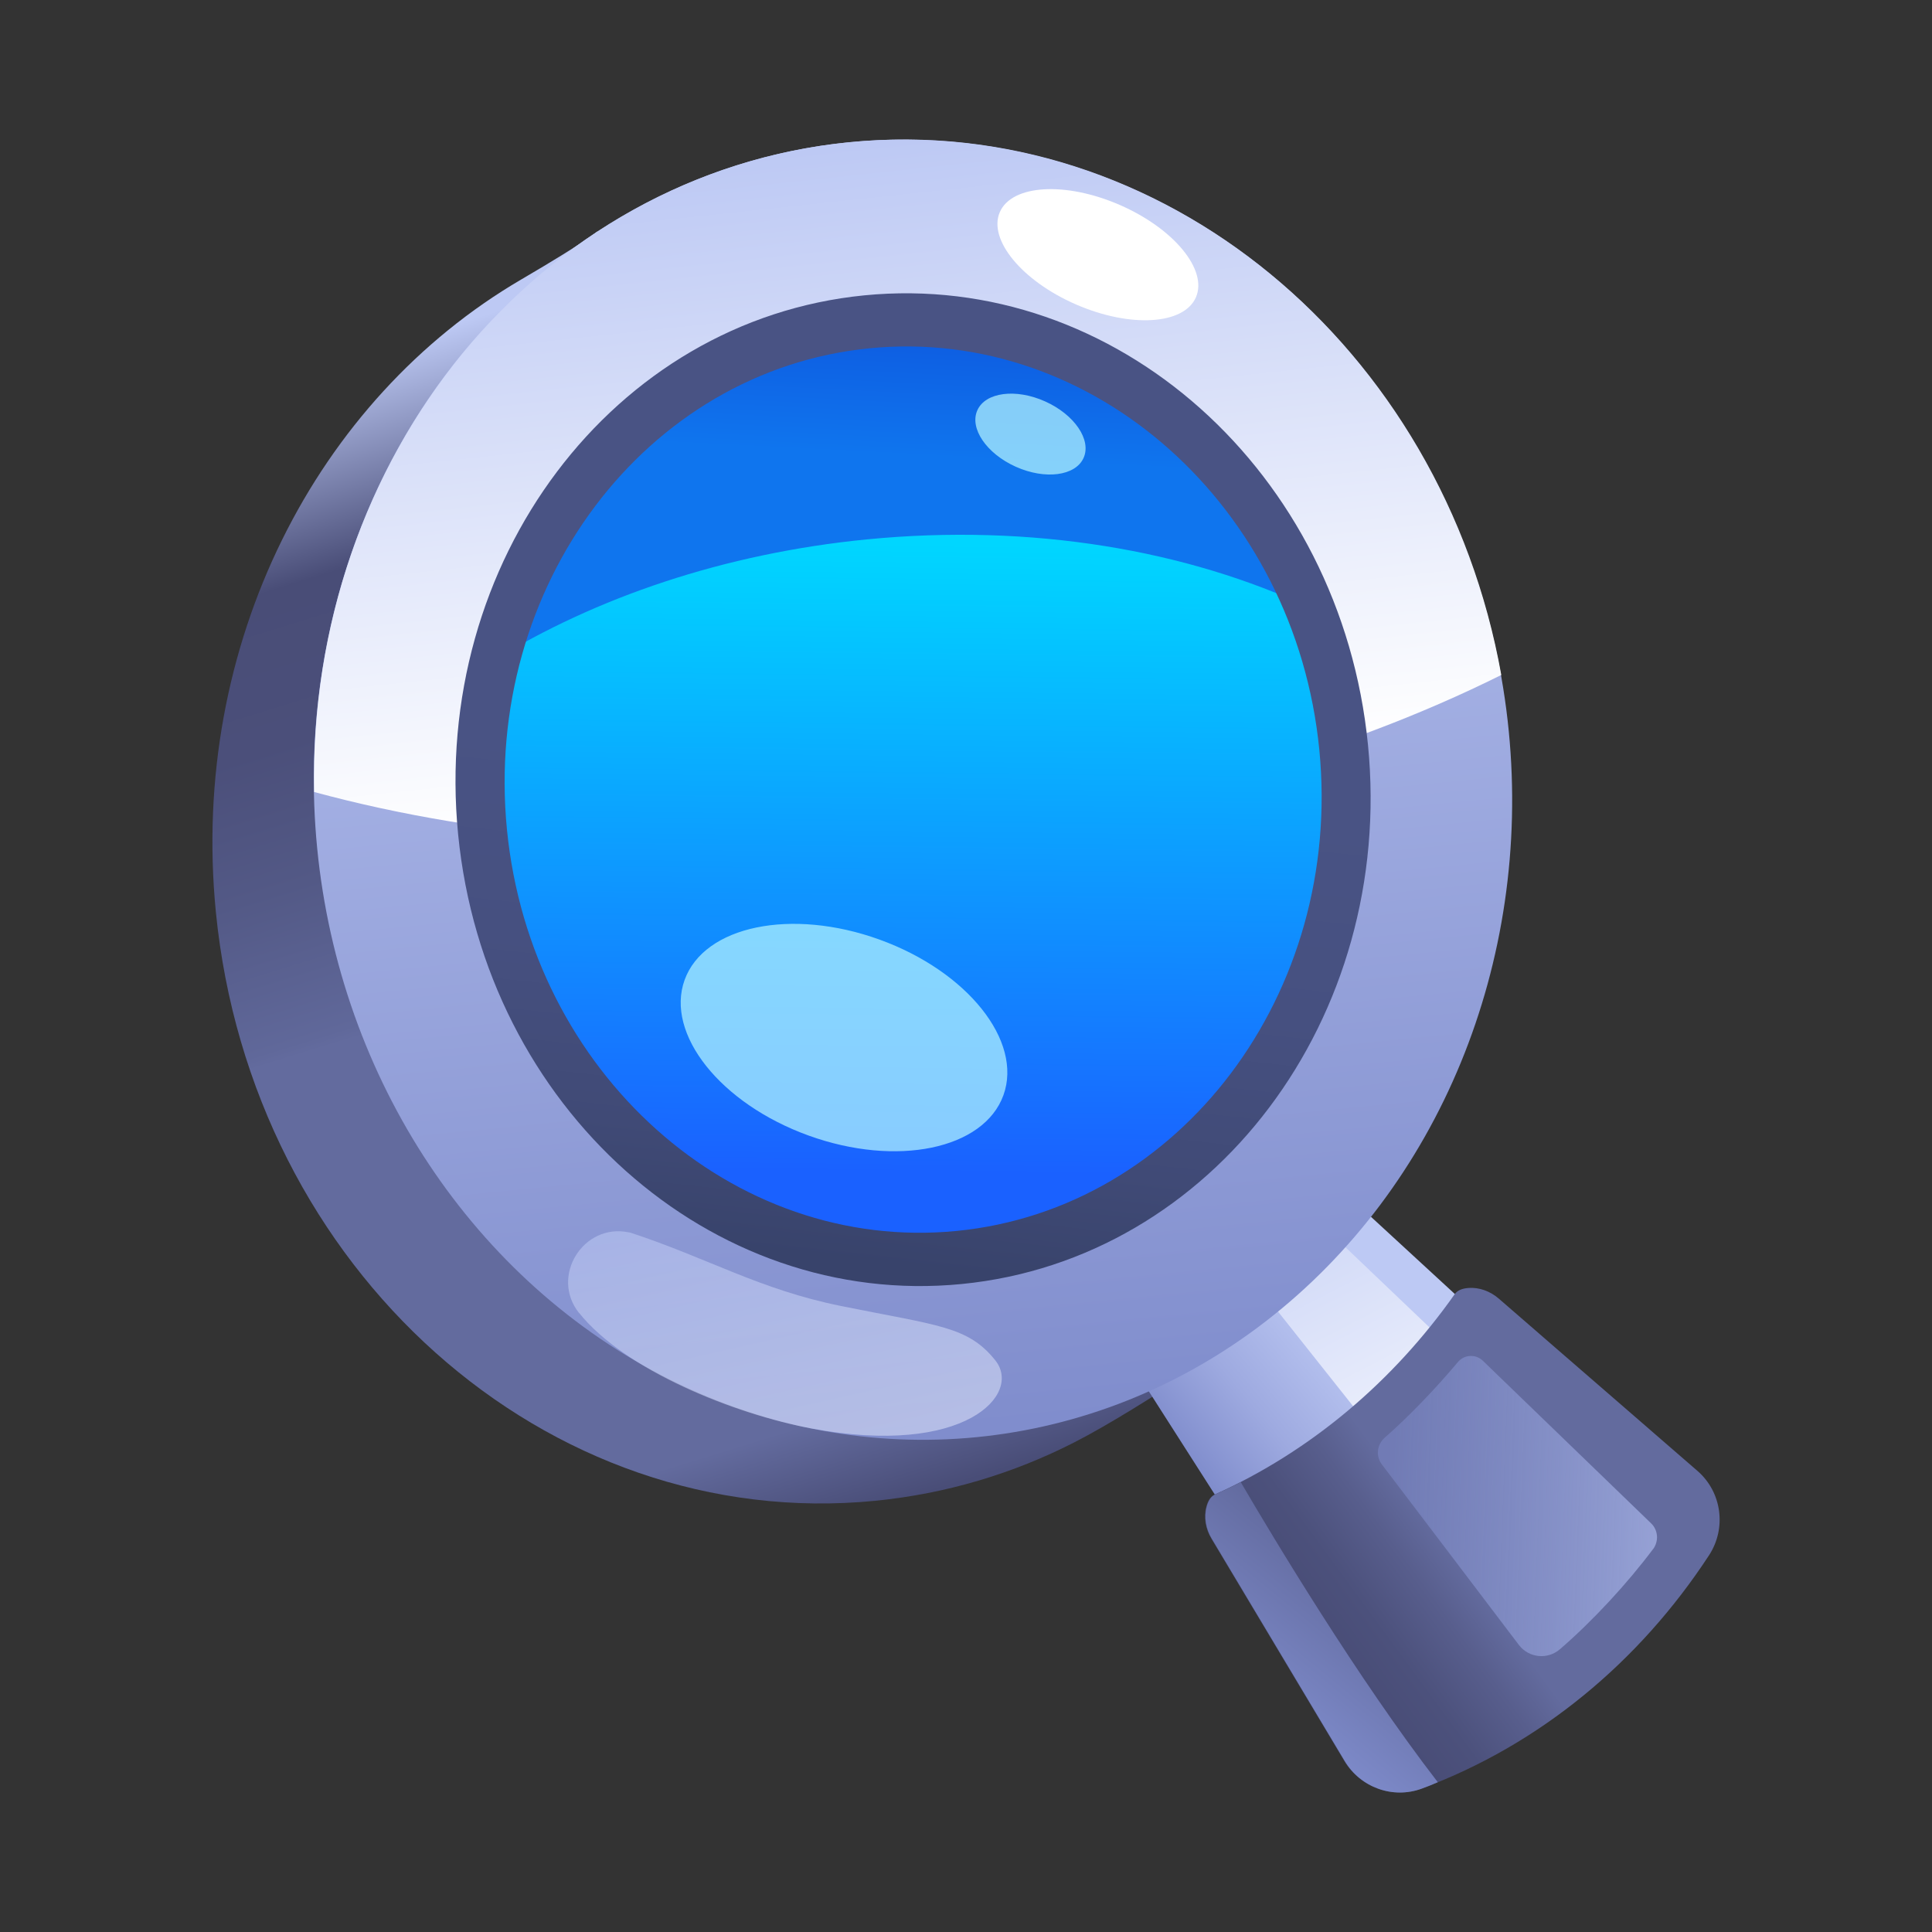 <?xml version="1.0" encoding="UTF-8"?>
<svg id="Layer_1" data-name="Layer 1" xmlns="http://www.w3.org/2000/svg" xmlns:xlink="http://www.w3.org/1999/xlink" version="1.1" viewBox="0 0 150 150">
  <rect x="0" y="0" width="150" height="150" fill="#333333" stroke="none"/>
  <defs>
    <style>
      .cls-1 {
        fill: url(#linear-gradient-10);
        opacity: .56;
      }

      .cls-1, .cls-2, .cls-3, .cls-4, .cls-5, .cls-6, .cls-7, .cls-8, .cls-9, .cls-10, .cls-11, .cls-12, .cls-13, .cls-14 {
        stroke-width: 0px;
      }

      .cls-2 {
        fill: url(#linear-gradient);
      }

      .cls-3 {
        fill: url(#linear-gradient-11);
      }

      .cls-4 {
        fill: url(#linear-gradient-12);
      }

      .cls-5 {
        fill: url(#linear-gradient-4);
      }

      .cls-6 {
        fill: url(#linear-gradient-2);
      }

      .cls-7 {
        fill: url(#linear-gradient-3);
      }

      .cls-8 {
        fill: url(#linear-gradient-8);
      }

      .cls-9 {
        fill: url(#linear-gradient-9);
      }

      .cls-10 {
        fill: url(#linear-gradient-7);
      }

      .cls-11 {
        fill: url(#linear-gradient-5);
      }

      .cls-12 {
        fill: url(#linear-gradient-6);
      }

      .cls-13 {
        fill: #b3f4ff;
        opacity: .72;
      }

      .cls-14 {
        fill: #fff;
      }
    </style>
    <linearGradient id="linear-gradient" x1="77.59" y1="114.15" x2="48.84" y2="20.98" gradientUnits="userSpaceOnUse">
      <stop offset="0" stop-color="#494d77"/>
      <stop offset=".08" stop-color="#636b9e"/>
      <stop offset=".09" stop-color="#636b9e"/>
      <stop offset=".48" stop-color="#636b9e"/>
      <stop offset=".49" stop-color="#60689a"/>
      <stop offset=".61" stop-color="#535986"/>
      <stop offset=".72" stop-color="#4b4f7a"/>
      <stop offset=".84" stop-color="#494d77"/>
      <stop offset="1" stop-color="#bdc9f4"/>
    </linearGradient>
    <linearGradient id="linear-gradient-2" x1="675.66" y1="19.62" x2="705.39" y2="19.62" gradientTransform="translate(-439.48 535.24) rotate(-39.98)" gradientUnits="userSpaceOnUse">
      <stop offset=".09" stop-color="#7f8ccc"/>
      <stop offset=".32" stop-color="#9eaae0"/>
      <stop offset=".54" stop-color="#b4c0ee"/>
      <stop offset=".68" stop-color="#bdc9f4"/>
    </linearGradient>
    <linearGradient id="linear-gradient-3" x1="96.9" y1="85.5" x2="114.63" y2="119.9" gradientUnits="userSpaceOnUse">
      <stop offset="0" stop-color="#bdc9f4"/>
      <stop offset="1" stop-color="#fff"/>
    </linearGradient>
    <linearGradient id="linear-gradient-4" x1="86.79" y1="74.6" x2="86.79" y2="-24.75" gradientTransform="translate(-15.9 38.22)" gradientUnits="userSpaceOnUse">
      <stop offset="0" stop-color="#7f8ccc"/>
      <stop offset="1" stop-color="#bdc9f4"/>
    </linearGradient>
    <linearGradient id="linear-gradient-5" x1="86.39" y1="-27.15" x2="86.83" y2="23.19" gradientTransform="translate(-17.74 46.84) rotate(-5.62)" xlink:href="#linear-gradient-3"/>
    <linearGradient id="linear-gradient-6" x1="71.19" y1="35.55" x2="70.54" y2="91.03" gradientTransform="translate(6.35 -6.65) rotate(5.62)" gradientUnits="userSpaceOnUse">
      <stop offset=".12" stop-color="#00d6ff"/>
      <stop offset="1" stop-color="#1a61ff"/>
    </linearGradient>
    <linearGradient id="linear-gradient-7" x1="72.03" y1="9.47" x2="70.72" y2="35.4" gradientUnits="userSpaceOnUse">
      <stop offset="0" stop-color="#0d32cc"/>
      <stop offset=".22" stop-color="#0d41d3"/>
      <stop offset="1" stop-color="#0f75ee"/>
    </linearGradient>
    <linearGradient id="linear-gradient-8" x1="99.44" y1="129.63" x2="112.4" y2="120.13" gradientUnits="userSpaceOnUse">
      <stop offset=".28" stop-color="#494d77"/>
      <stop offset=".5" stop-color="#4c517c"/>
      <stop offset=".79" stop-color="#585e8d"/>
      <stop offset="1" stop-color="#636b9e"/>
    </linearGradient>
    <linearGradient id="linear-gradient-9" x1="74.93" y1="24.79" x2="66.84" y2="97.94" gradientUnits="userSpaceOnUse">
      <stop offset=".48" stop-color="#495384"/>
      <stop offset=".7" stop-color="#465080"/>
      <stop offset=".88" stop-color="#404a76"/>
      <stop offset="1" stop-color="#38436b"/>
    </linearGradient>
    <linearGradient id="linear-gradient-10" x1="58.64" y1="93.16" x2="67.77" y2="133.64" xlink:href="#linear-gradient-3"/>
    <linearGradient id="linear-gradient-11" x1="107.99" y1="116.57" x2="143.67" y2="117.98" gradientUnits="userSpaceOnUse">
      <stop offset="0" stop-color="#7f8ccc" stop-opacity=".5"/>
      <stop offset="1" stop-color="#bdc9f4"/>
    </linearGradient>
    <linearGradient id="linear-gradient-12" x1="97.91" y1="133.32" x2="113.69" y2="114.07" gradientUnits="userSpaceOnUse">
      <stop offset="0" stop-color="#7f8ccc"/>
      <stop offset="1" stop-color="#494d77"/>
    </linearGradient>
  </defs>
  <path class="cls-2" d="M109.27,61.7c1.47,14.96-2.77,31.03-11.41,41.18,0,0-9.12,6.38-14.46,9.11-4.72,2.41-9.91,3.98-15.43,4.53-25.55,2.52-48.47-17.95-51.21-45.71-2.05-20.82,7.84-39.83,23.69-49.1,5.28-3.09,5.9-3.72,5.9-3.72,25.55-2.52,60.2,15.94,62.93,43.7Z"/>
  <polygon class="cls-6" points="128.5 114.78 105.72 133.88 80.63 94.62 94.22 83.22 128.5 114.78"/>
  <polygon class="cls-7" points="99.1 91.72 115.85 107.7 108.63 113.68 95.2 96.76 99.1 91.72"/>
  <ellipse class="cls-5" cx="70.89" cy="61.31" rx="46.48" ry="50.51" transform="translate(-5.67 7.24) rotate(-5.62)"/>
  <path class="cls-11" d="M116.55,52.41c-12.41,6.18-28.06,10.65-45.31,12.35-17.26,1.7-33.48.36-46.85-3.27-.5-25.93,17.37-48.06,41.56-50.45,24.2-2.38,46.05,15.84,50.61,41.37Z"/>
  <ellipse class="cls-12" cx="70.89" cy="61.31" rx="33.88" ry="36.81" transform="translate(-5.67 7.24) rotate(-5.62)"/>
  <path class="cls-10" d="M101.82,47.24c-9.62-4.52-21.7-6.62-34.54-5.36-11.05,1.09-21.05,4.51-29.07,9.46,3.62-14.03,14.85-24.8,29.07-26.2,14.96-1.48,28.69,7.87,34.54,22.1Z"/>
  <path class="cls-8" d="M132.69,120.75c-5.41,8.28-13.13,14.7-22.3,18.11-2.25.84-4.78-.08-6.02-2.14l-10.32-17.26c-.45-.75-.62-1.65-.39-2.49.11-.41.31-.79.66-.94,7.46-3.36,13.85-8.78,18.63-15.56.22-.31.62-.44,1.05-.47.86-.07,1.71.26,2.36.82l15.43,13.38c1.9,1.65,2.27,4.45.9,6.55Z"/>
  <path class="cls-9" d="M67.52,27.04c17.39-1.71,33.05,12.27,34.91,31.16,1.86,18.9-10.77,35.66-28.16,37.37-17.39,1.71-33.05-12.27-34.91-31.16-1.86-18.9,10.77-35.66,28.16-37.37M67.11,22.93c-19.51,1.92-33.63,20.66-31.54,41.86,2.09,21.2,19.59,36.82,39.1,34.9,19.51-1.92,33.63-20.66,31.54-41.86-2.09-21.2-19.59-36.82-39.1-34.9h0Z"/>
  <ellipse class="cls-14" cx="85.23" cy="19.77" rx="4.22" ry="8.3" transform="translate(33.16 90.08) rotate(-66.53)"/>
  <ellipse class="cls-13" cx="65.52" cy="80.55" rx="8.09" ry="13.16" transform="translate(-32.5 114.78) rotate(-70.12)"/>
  <ellipse class="cls-13" cx="80.01" cy="33.7" rx="2.78" ry="4.52" transform="translate(16.5 92.9) rotate(-65.83)"/>
  <path class="cls-1" d="M44.95,101.93c-2.25-2.83.33-6.99,3.87-6.25.05.01.1.02.15.03,6.04,1.99,10,4.41,16.34,5.69,7.57,1.53,9.84,1.57,11.96,4.21,2.12,2.64-2.36,7.52-14.25,5.3-5.97-1.11-14.51-4.52-18.07-8.99Z"/>
  <path class="cls-3" d="M128.35,120.26c-1.99,2.66-4.66,5.56-7.23,7.78-.96.83-2.41.69-3.18-.31l-10.65-14.03c-.49-.64-.39-1.54.22-2.08,1.9-1.66,4.04-3.91,5.68-5.87.49-.59,1.38-.64,1.94-.1l13.06,12.62c.55.53.61,1.38.16,2Z"/>
  <path class="cls-4" d="M111.63,138.37c-.4.18-.81.34-1.22.49-2.25.84-4.78-.07-6.01-2.14l-10.32-17.26c-.45-.75-.62-1.65-.39-2.49.11-.41.31-.78.66-.94.67-.3,1.33-.62,1.98-.96,2.54,4.35,9.1,15.27,15.3,23.3Z"/>
</svg>